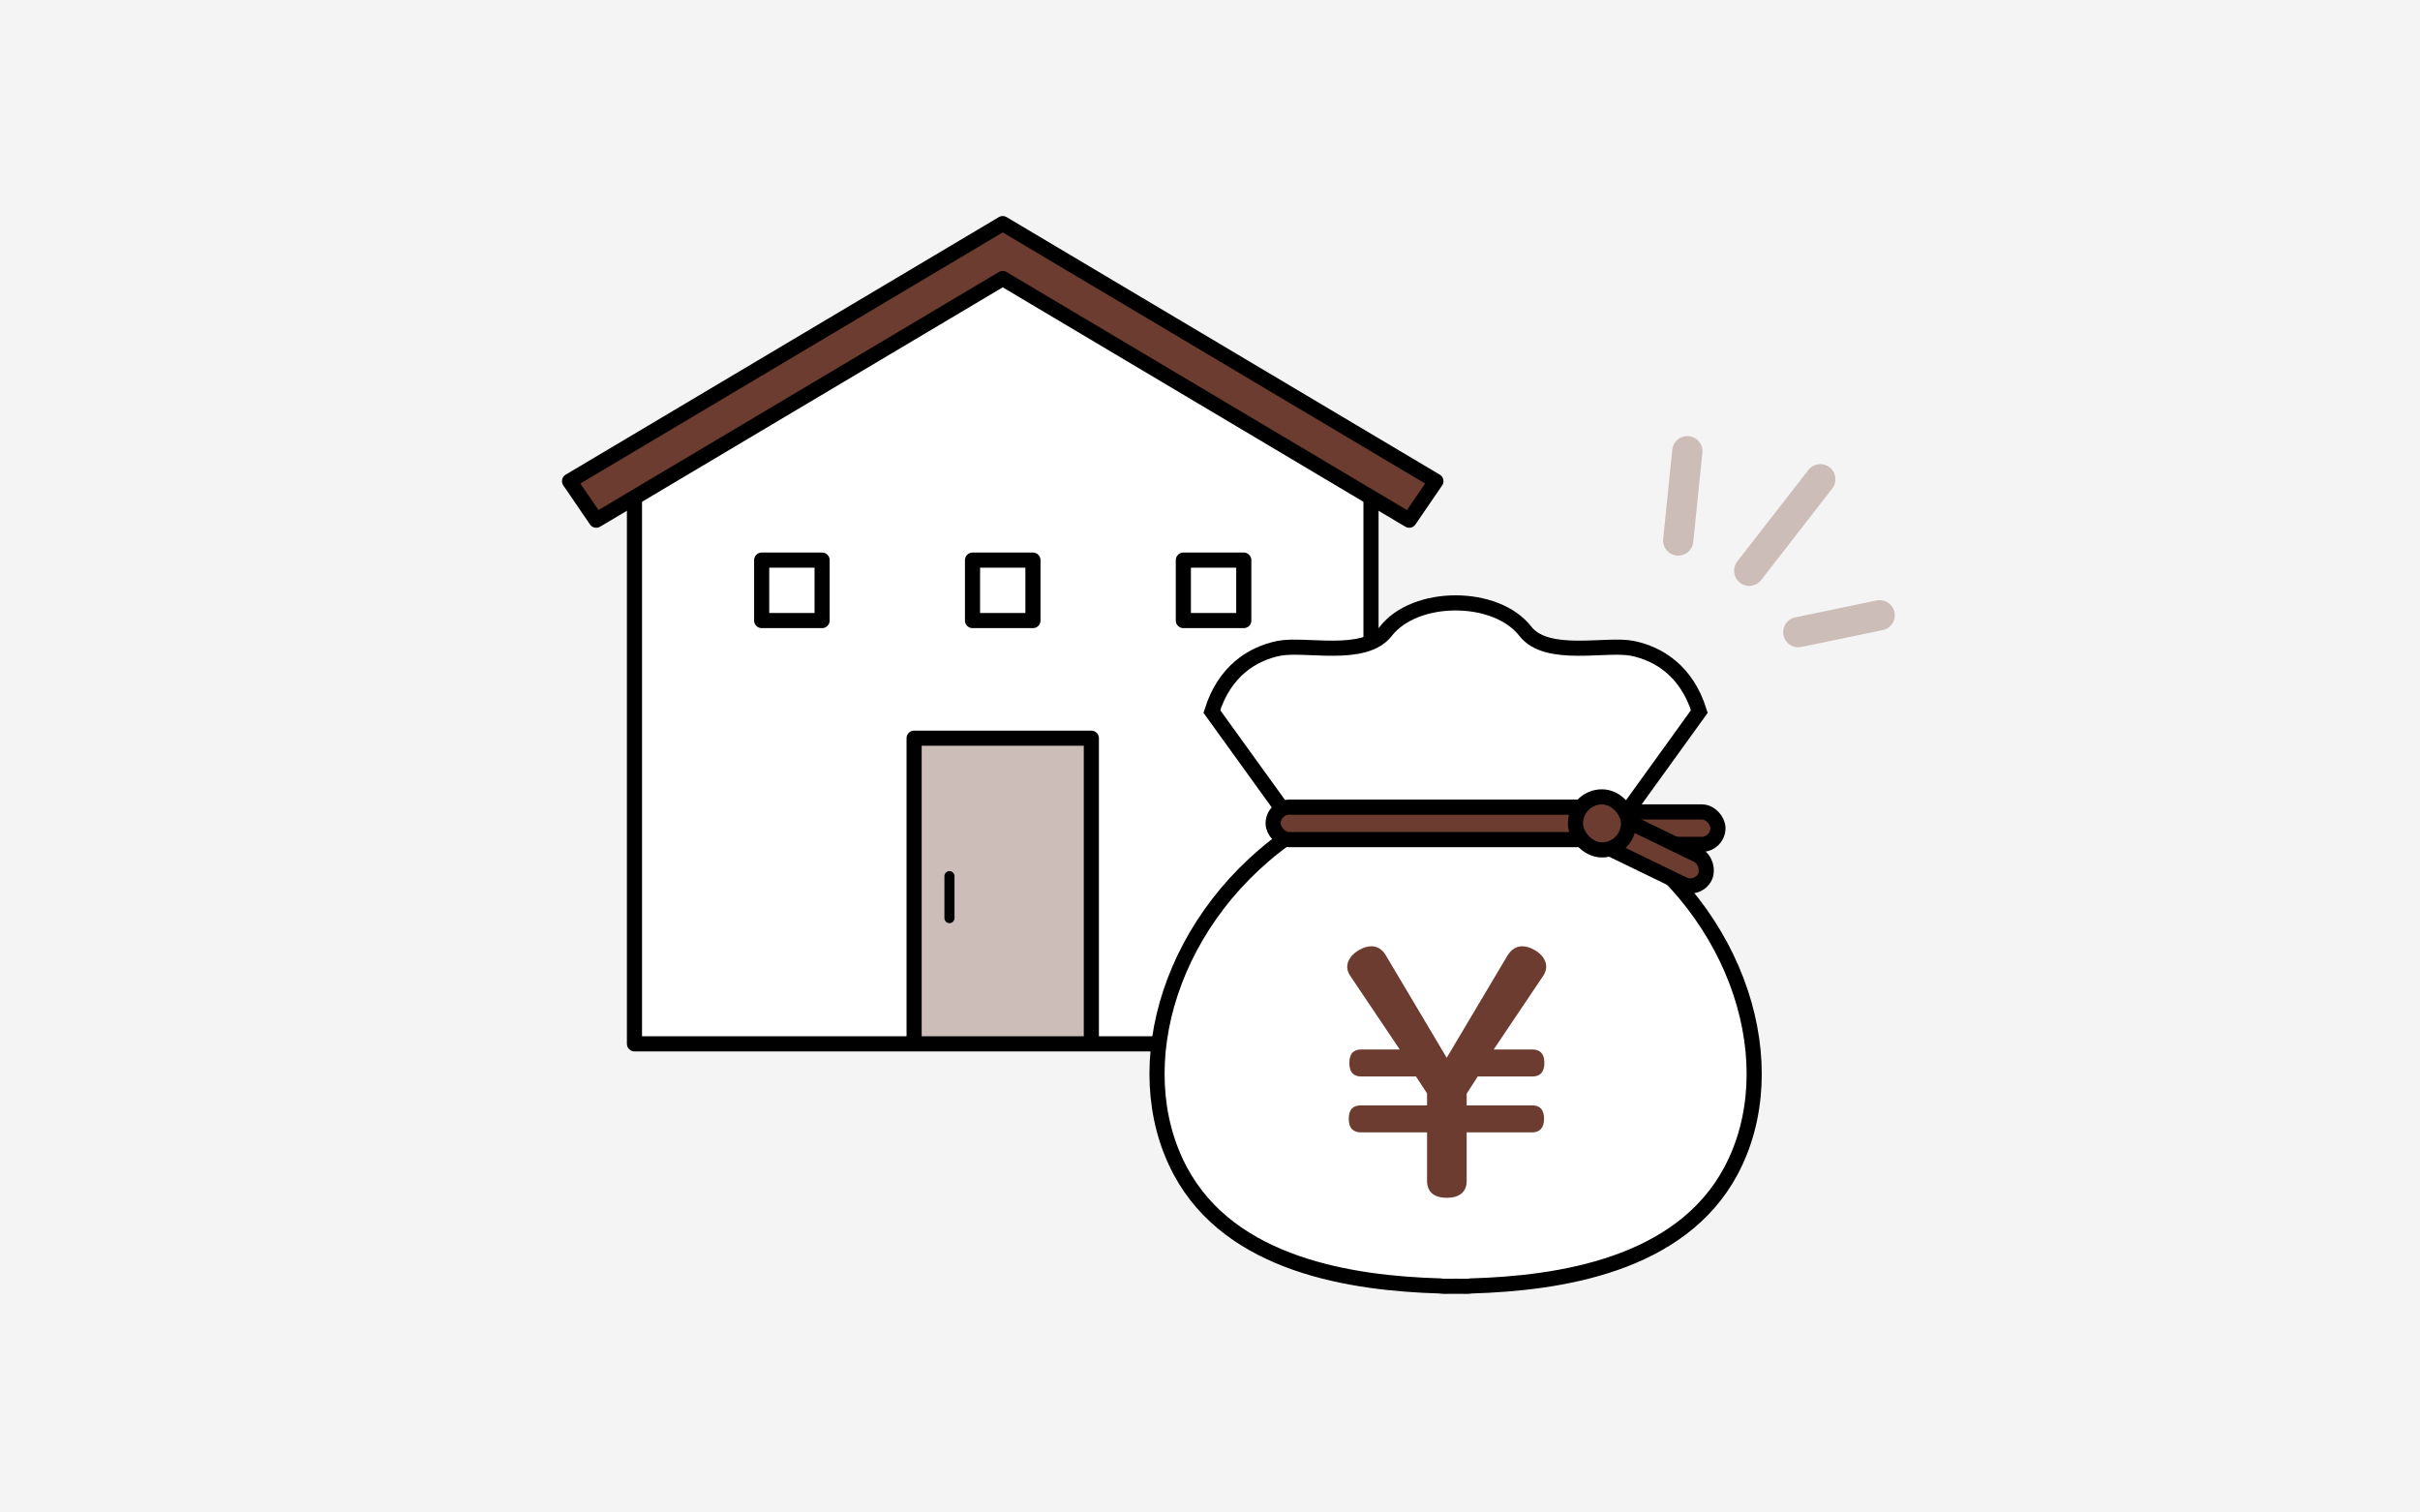 <?xml version="1.0" encoding="UTF-8"?><svg id="_イヤー_1" xmlns="http://www.w3.org/2000/svg" viewBox="0 0 240 150"><defs><style>.cls-1{fill:#f4f4f4;}.cls-2,.cls-3{fill:#fff;}.cls-2,.cls-3,.cls-4,.cls-5,.cls-6{fill-rule:evenodd;}.cls-7,.cls-3,.cls-8,.cls-4,.cls-5,.cls-9,.cls-6{stroke:#000;}.cls-7,.cls-3,.cls-8,.cls-10{stroke-linecap:round;}.cls-7,.cls-3,.cls-4,.cls-5,.cls-9,.cls-6{stroke-width:1.5px;}.cls-7,.cls-3,.cls-10{stroke-miterlimit:10;}.cls-7,.cls-11,.cls-4{fill:#6d3c30;}.cls-8,.cls-4,.cls-5,.cls-9,.cls-6{stroke-linejoin:round;}.cls-8,.cls-10,.cls-5,.cls-9{fill:none;}.cls-10{stroke:#cdbdb8;stroke-width:3px;}.cls-6{fill:#cdbdb8;}</style></defs><rect id="_方形_7188" class="cls-1" width="240" height="150"/><g><polygon class="cls-2" points="99.374 25.711 62.749 47.285 62.749 103.391 136.249 103.391 136.249 47.535 99.374 25.711"/><polyline class="cls-6" points="90.656 103.556 90.656 73.208 108.233 73.208 108.233 103.556"/><polyline class="cls-5" points="135.967 48.62 135.967 60.748 135.967 72.23 135.967 101.245 135.967 103.523 130.353 103.523 117.492 103.523 103.788 103.523 62.922 103.523 62.922 48.62"/><polygon class="cls-4" points="139.755 51.59 99.444 27.623 59.133 51.59 56.485 47.718 99.444 22.176 142.404 47.718 139.755 51.59"/><g><rect class="cls-9" x="75.538" y="55.55" width="5.993" height="5.993"/><rect class="cls-9" x="96.448" y="55.55" width="5.993" height="5.993"/><rect class="cls-9" x="117.357" y="55.55" width="5.993" height="5.993"/></g><line class="cls-8" x1="94.161" y1="86.891" x2="94.161" y2="91.052"/></g><path class="cls-3" d="M160.036,82.335l8.493-11.772c-1.252-4.023-4.023-5.721-6.615-6.258-2.592-.536-8.5,1.05-10.638-1.699-2.919-3.753-10.92-3.753-13.839,0-2.138,2.748-8.046,1.162-10.638,1.699-2.592,.536-5.364,2.235-6.615,6.258l8.493,11.772c-12.515,8.224-17.164,23.422-11.621,33.792,5.009,9.373,17.029,11.15,25.763,11.405,.133,.024,.27,.037,.413,.037,.365,0,.743-.003,1.126-.007,.383,.004,.761,.007,1.126,.007,.143,0,.28-.014,.413-.037,8.734-.255,20.753-2.033,25.763-11.405,5.543-10.37,.894-25.567-11.621-33.792Z"/><rect class="cls-7" x="126.261" y="80.049" width="35.401" height="3.218" rx="1.609" ry="1.609"/><rect class="cls-7" x="158.87" y="80.521" width="11.505" height="3.218" rx="1.609" ry="1.609"/><rect class="cls-7" x="158.162" y="82.834" width="11.505" height="3.218" rx="1.609" ry="1.609" transform="translate(53.323 -63.097) rotate(25.89)"/><rect class="cls-7" x="156.244" y="79.028" width="5.262" height="5.262" rx="2.631" ry="2.631"/><path class="cls-11" d="M149.506,94.761c.396-.639,.913-.913,1.461-.913,.396,0,.792,.122,1.219,.365,.7,.396,1.157,1.005,1.157,1.645,0,.305-.091,.579-.274,.884l-4.934,7.34h3.838c.73,0,1.188,.396,1.188,1.31,0,.975-.457,1.37-1.188,1.37h-5.422l-1.096,1.706v1.157h6.486c.762,0,1.188,.396,1.188,1.34s-.487,1.34-1.188,1.34h-6.486v4.812c0,1.066-.671,1.675-1.98,1.675-1.279,0-1.949-.608-1.949-1.675v-4.812h-6.548c-.762,0-1.218-.396-1.218-1.34s.426-1.34,1.218-1.34h6.548v-1.188l-1.096-1.676h-5.422c-.761,0-1.188-.396-1.188-1.34s.427-1.34,1.188-1.34h3.808l-4.935-7.34c-.183-.274-.273-.579-.273-.854,0-.67,.487-1.278,1.188-1.675,.427-.243,.822-.365,1.218-.365,.549,0,1.066,.274,1.432,.913l6.03,10.143,6.031-10.143Z"/><line class="cls-10" x1="166.435" y1="53.605" x2="167.338" y2="44.75"/><line class="cls-10" x1="173.476" y1="56.603" x2="180.527" y2="47.531"/><line class="cls-10" x1="178.344" y1="62.694" x2="186.414" y2="61.018"/></svg>